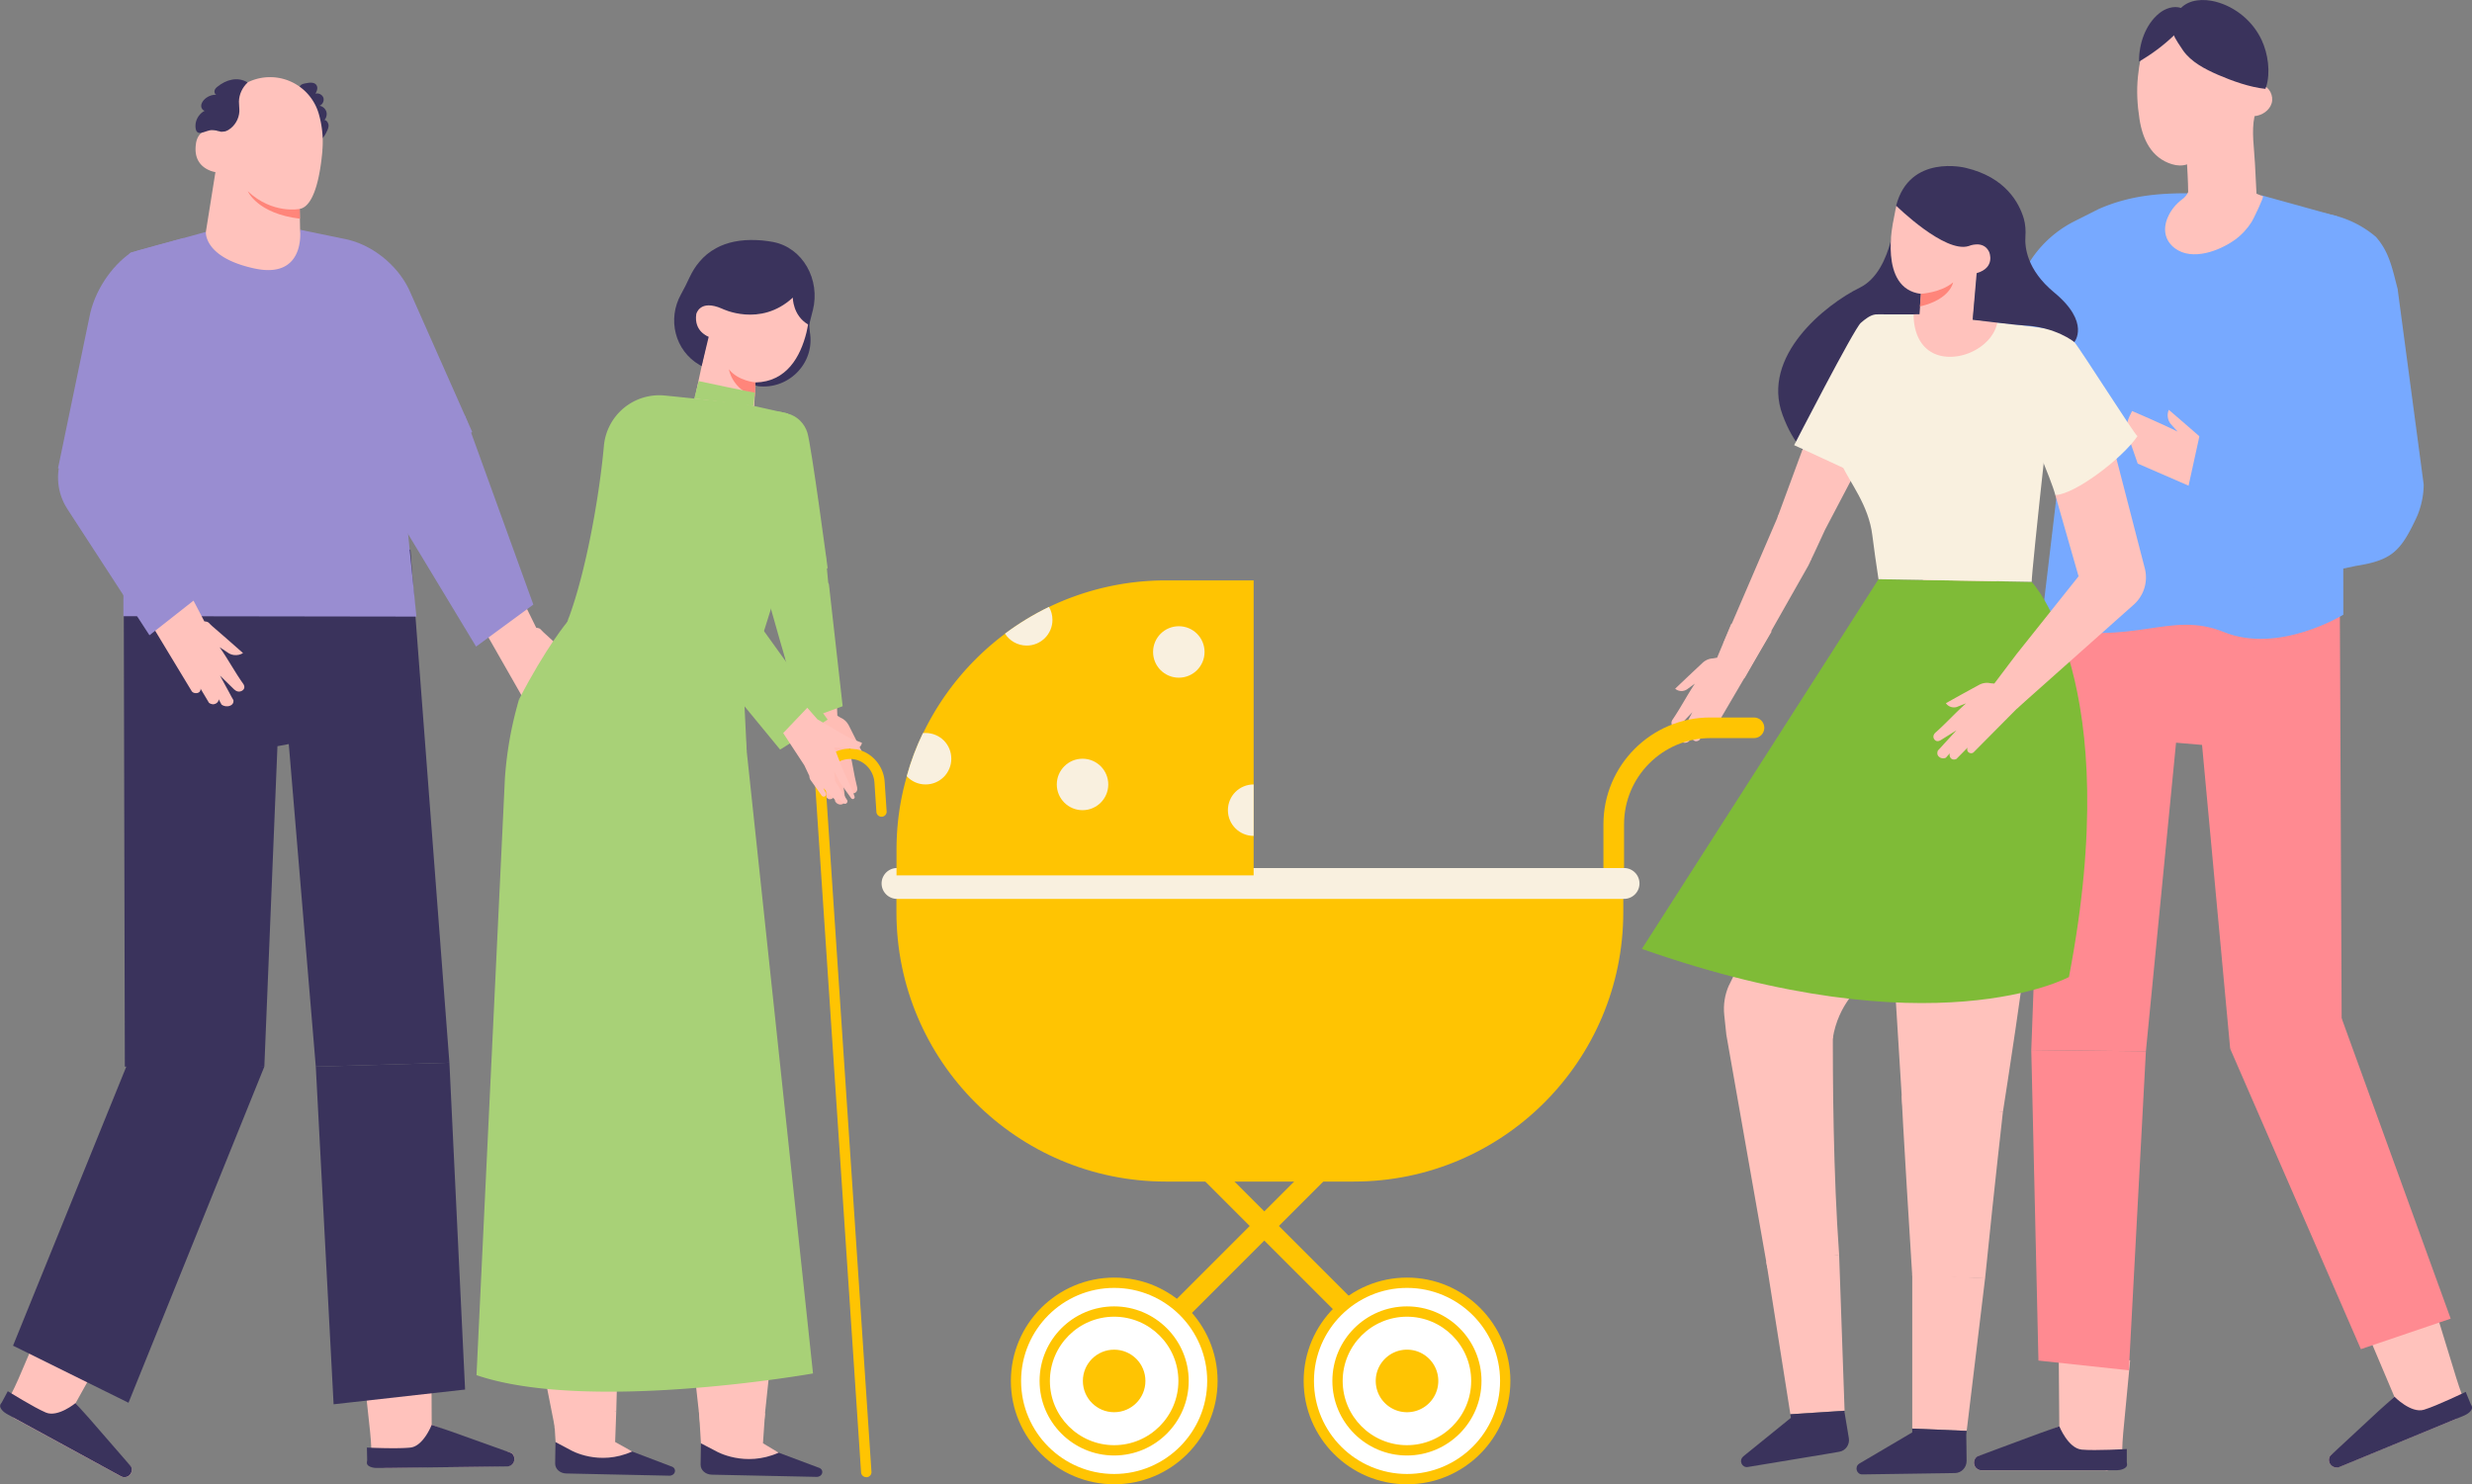 <svg id="_レイヤー_2" data-name="レイヤー_2" xmlns="http://www.w3.org/2000/svg" viewBox="0 0 290.1 174.21"><rect x="0" y="0" width="290.1" height="174.21" fill="#808080" stroke="none"/><defs><style>.cls-2{fill:#fff}.cls-4{fill:#ff8a91}.cls-5{fill:#ffc402}.cls-6{fill:#a8d177}.cls-7{fill:#ff857a}.cls-8{fill:#3a335c}.cls-9{fill:#998dd1}.cls-10{fill:#77a9ff}.cls-11{fill:#f9f0df}.cls-12{fill:#ffc2bc}</style></defs><g id="design"><path class="cls-8" d="M38.34 13.35c0-.09-.02-.18-.05-.27-.12-.34-.43-.61-.79-.67.36-.13.57-.58.45-.94s-.57-.59-.93-.47c.14-.26.28-.56.19-.85-.2-.61-.94-.45-1.42-.36-.15.03-.31.07-.44.16-.33.24-.31.73-.22 1.12.22.95.77 1.71 1.19 2.57.34.71.55 1.48.89 2.19.37.77.67.51 1.05-.21.14-.27.29-.55.3-.85s-.18-.64-.48-.69c.18-.2.27-.47.26-.74z"/><path class="cls-12" d="M60.51 68.73l-5.94 1.26 6.69 11.73c.13.17.39.24.62.19.28-.06.44-.28.39-.51.32.56.62 1.1.93 1.66 0 .01.26.23.6.19.29-.05.54-.28.54-.55.11.21.21.42.32.63.25.2.63.27.96.16.32-.1.46-.34.44-.63-.17-.3-.32-.61-.47-.91l-1.01-1.97 1.59 1.64c.25.24.55.35.89.18.32-.17.37-.48.2-.76-.96-1.41-1.69-2.91-2.65-4.34l.92.65c.19.15.44.26.71.3.39.06.77-.02 1.06-.2l-1.76-1.63-1.75-1.6c-.37-.33-.32-.49-.86-.54l-2.42-4.92z"/><path class="cls-9" d="M55.42 50.71l-7.24-16.33c-1.17-2.8-3.98-5.41-7.32-6.25l-5.63-1.16 8.16 29.62c.58-.65 12.03-5.88 12.03-5.88z"/><path class="cls-9" d="M62.59 70.96L54.57 48.8l-3.67 2.24c-4.33 1.14-6.35 6.12-4.03 9.95l9 14.9 6.72-4.93z"/><path class="cls-12" d="M5.39 154.29l7.41 3.34-3.93 7.06.54.68.28.36.27.34.29.35 1.97 2.48.48.6 2.69 2.66c.18.39.05.86-.31 1.08-.26.18-.6.19-.88.04l-12.32-6.71-.1-.04c-.41-.26-.71-.66-.82-1.13-.05-.18-.07-.37-.06-.55 0-.16.02-.31.07-.46.03-.1.06-.2.11-.29l.64-1.29.43-.94 3.24-7.56z"/><path class="cls-8" d="M.91 163.28s3.06 1.91 4.47 2.51c1.42.6 3.48-1.11 3.48-1.11l1.65 1.84 4.88 5.62c.18.39.04.86-.31 1.09-.27.18-.6.2-.88.04l-12.19-6.65-.11-.06-1.14-.63c-.3-.17-.86-.64-.73-1.04 0-.02.02-.05.03-.07.04-.08.1-.15.15-.22l.71-1.32z"/><path class="cls-12" d="M42.54 159.86l8.09-.72.03 8.08.8.32.42.18.41.16.43.16 2.93 1.2.71.28 3.65 1c.35.25.46.72.26 1.1a.82.82 0 01-.75.46l-14.02.19h-.11c-.48-.01-.94-.22-1.27-.57a1.76 1.76 0 01-.32-.45c-.08-.14-.13-.29-.16-.44-.02-.1-.04-.21-.04-.31l-.08-1.44-.09-1.03-.88-8.18z"/><path class="cls-8" d="M37.06 125.19l-3.17-37.86-1.33.25-1.54 37.61H14.65l-.14-61.03 33.65.35 4.58 60.22-15.68.46z"/><path class="cls-8" d="M31.02 125.19l-15.94 39.45-13.55-6.7 14.4-35.48 15.09 2.73zm21.72-.46l1.84 38.36-15.43 1.73-2.09-39.63 15.68-.46z"/><path class="cls-9" d="M14.49 72.32l34.38.05-3.26-32.35-2.22-9.85-8.17-3.2s.02 3-4.84 3.6c0 0-4.39-.22-6.23-3.35l-8.78 2.43c-1.74.46-.86 19.4-.86 19.4l-.03 23.28z"/><path class="cls-12" d="M37.84 17.65c-.23 2.64-.88 6.55-2.67 6.87l.05 2.56s.63 5.72-5.36 4.43-5.7-4.3-5.7-4.3l1.12-7.01s-2.7-.35-2.29-3.27c0 0 .13-2.26 2.62-1.56l.19-1.26a5.96 5.96 0 015.66-5.05 5.948 5.948 0 015.95 4.3c.4 1.39.55 2.85.42 4.29z"/><path class="cls-7" d="M35.17 24.52s-3.15.67-6.09-2.07c0 0 1.12 2.63 6.12 3.22l-.02-1.15z"/><path class="cls-8" d="M43.04 169.9s3.6.17 5.13 0c1.53-.17 2.49-2.67 2.49-2.67l2.34.8 7.01 2.51c.35.25.45.73.26 1.1a.83.83 0 01-.75.47l-13.89.18H44.2c-.35.01-1.06-.12-1.14-.53v-.07c0-.09 0-.18.03-.27l-.03-1.5z"/><path class="cls-9" d="M6.81 54.96l3.68-17.73c.55-2.98 2.54-5.98 4.89-7.59.1-.07 6.17-1.71 6.17-1.71l-3.4 29.71c-.71-.52-11.34-2.68-11.34-2.68z"/><path class="cls-12" d="M21.42 67.99l-5.99 1.44 7.09 11.73c.14.17.41.23.63.18.28-.06.43-.29.38-.52.33.56.66 1.1.99 1.66 0 .01.27.23.61.17.3-.06.54-.3.53-.58.11.21.22.42.34.63.26.2.65.26.97.14.32-.11.46-.36.43-.65-.18-.3-.34-.61-.5-.91l-1.08-1.98 1.66 1.62c.26.24.57.34.91.16.32-.18.36-.49.18-.78-1.01-1.41-1.79-2.91-2.8-4.34l.95.63c.2.15.45.25.73.29.39.05.78-.04 1.07-.23l-1.83-1.61-1.82-1.58c-.39-.33-.33-.49-.89-.53l-2.58-4.94z"/><path class="cls-9" d="M24.2 69.33L16.06 48.2l-4.39 1.31c-4.35 1.3-6.23 6.42-3.76 10.24l9.63 14.81 6.65-5.23z"/><path class="cls-8" d="M22.96 14.48c.1-.62.5-1.19 1.06-1.48-.25-.05-.41-.32-.41-.57s.14-.49.3-.68c.37-.41.92-.65 1.48-.63-.19-.06-.26-.31-.21-.5s.2-.34.36-.46c.99-.81 2.37-1.2 3.52-.48-.62.58-1.01 1.41-1.02 2.25 0 .38.06.76.05 1.14-.04.89-.55 1.75-1.32 2.2-.16.09-.34.17-.52.17-.12 0-.25.05-.37.01-.32-.09-.65-.19-.99-.19-.76 0-1.88.98-1.95-.38 0-.13 0-.27.02-.4z"/><path class="cls-12" d="M250 159.66l-8.4-.64.07 8.38-.83.35-.43.19-.42.18-.44.18-3.02 1.28-.74.3-3.77 1.08c-.36.27-.47.76-.26 1.14.15.29.45.47.78.47h14.54l.11.02c.5-.03.98-.25 1.31-.62.13-.14.25-.3.32-.47a1.75 1.75 0 00.21-.78l.06-1.49.08-1.07.81-8.49z"/><path class="cls-8" d="M249.61 170.07s-3.73.22-5.32.07c-1.59-.16-2.62-2.74-2.62-2.74l-2.41.86-7.24 2.69c-.36.26-.46.76-.26 1.14.15.3.45.48.79.47h15.89c.36 0 1.1-.16 1.18-.59v-.08c0-.09-.01-.19-.03-.28v-1.55z"/><path class="cls-12" d="M285.73 153.6l-8.01 2.61 3.27 7.72-.63.64-.33.34-.32.32-.34.33-2.3 2.33-.56.56-3.07 2.44c-.23.38-.14.88.2 1.15.25.21.6.26.9.13l13.45-5.54.11-.03a1.94 1.94 0 001.1-1.63c.02-.17 0-.33-.02-.49-.02-.1-.04-.22-.08-.31l-.51-1.4-.33-1.02-2.5-8.16z"/><path class="cls-8" d="M289.35 163.37s-3.37 1.63-4.89 2.09-3.46-1.53-3.46-1.53l-1.9 1.71-5.66 5.25c-.23.38-.14.88.2 1.15.25.21.6.27.91.14l13.31-5.49.12-.05 1.25-.52c.33-.14.96-.56.87-.99 0-.03-.01-.05-.02-.08-.03-.09-.08-.17-.13-.25l-.59-1.44z"/><path class="cls-4" d="M251.83 123.39l3.54-36.22 3.05.26 3.3 35.65 13.1.46-.24-54.43h-34.21l-1.99 54.13 13.45.15z"/><path class="cls-4" d="M261.72 123.08l15.34 35.27 10.54-3.58-12.81-35.29-13.07 3.6zm-23.34.16l.84 36.45 10.61 1.14 2-37.44-13.45-.15z"/><path class="cls-10" d="M274.12 25.34l-8.74-2.42c-1.83 3.12-6.2 3.33-6.2 3.33-4.84-.59-4.97-3.52-4.97-3.52l-10.18 12.93-4.5 37.87c11.12 2.44 15.03-1.95 21.47.66 6.44 2.61 14-2.04 14-2.04l-.03-27.52s.88-18.85-.85-19.3z"/><path d="M274.97 45.13h.04c.27-.02.46-.25.44-.52l-.62-7.43a.47.47 0 00-.52-.44c-.27.02-.46.25-.44.52l.62 7.43c.02.25.23.44.48.44z" fill="#fc8718"/><path class="cls-10" d="M281.39 33.97c-.63-2.35-.96-4.37-2.58-6.18a12.088 12.088 0 00-4.69-2.46l-7.44-1.66c-.4 1.9-1.79 24.93-.84 39.21l-5.49 6.94 16.12-3.4c4.15-.65 5.22-1.67 7.02-5.47.17-.35.3-.67.39-.94.35-1 .55-2.06.55-3.15l-3.05-22.89zm-28.4 2.61c.32-.52.52-1.1.79-1.87 1.1-3.24 2.21-6.49 3.31-9.73.18-.54.37-1.09.43-1.66.02-.17.01-.36-.1-.49-.12-.13-.32-.14-.5-.14-3.75-.03-7.14.31-10.62 1.84l-2.86 1.44a13.296 13.296 0 00-6.14 6.42l-7.23 9.83c-.7 1.56-.03 16.06 1.62 17.23l.03-.03c3.96-4.23 7.91-8.46 11.87-12.69 2.39-2.56 4.78-5.12 7.18-7.67.43-.46.85-.96 1.31-1.39.41-.38.7-.73.93-1.1z"/><path class="cls-12" d="M256.79 22.52s-.12.43-.66.84c-.74.55-1.33 1.24-1.71 2.1-.62 1.37-.41 2.78.84 3.7 2.02 1.48 5.18.3 7.02-1.02.79-.57 1.45-1.29 1.97-2.11.16-.24 1.47-2.94 1.31-2.99l-.75-.31-.18-3.53c-.09-1.83-.43-3.77-.05-5.57.89-.08 1.76-.67 2.01-1.52s-.25-1.91-1.12-2.12c.14.03.21-1.33.22-1.47.05-.66.06-1.33-.07-1.98-.4-2.15-2.27-3.9-4.41-4.35-1.37-.29-2.81-.07-4.07.51-.66.3-1.16.74-1.75 1.14-.88.59-2.1.34-2.94.92-1.18.8-1.41 2.9-1.55 4.2-.18 1.67-.08 3.36.18 5.02.36 2.34 1.38 4.55 3.8 5.29.58.18 1.22.22 1.78.02 0 0 .13 2.15.13 3.22z"/><path class="cls-8" d="M265.94 10.21c.54-1.73.22-3.9-.52-5.5-1.02-2.2-3.06-3.9-5.4-4.51-1.4-.36-3.05-.29-4.07.73-.88-.28-1.86.06-2.57.64-1.62 1.33-2.38 3.6-2.35 5.65 1.49-.86 2.88-1.9 4.12-3.09-.12.11.93 1.62 1.04 1.79.96 1.37 2.61 2.21 4.1 2.86 1.69.73 3.74 1.46 5.57 1.65.03-.07.05-.14.07-.22z"/><path class="cls-12" d="M249.87 48.94l.34-.7s3.83 1.64 5.34 2.42l-.74-.83c-.17-.17-.3-.41-.37-.67-.1-.37-.06-.76.08-1.06l1.8 1.55 1.77 1.54c.37.33.52.26.63.79l5.1 1.83-.59 5.97-12.36-5.37-1.12-3.23c-.26-.74-.21-1.54.13-2.24z"/><path class="cls-10" d="M270.09 37.21l2.16 18.38-14.12-4.48-1.53 6.98 18.06 8.34-4.57-29.22z"/><path class="cls-8" d="M222.53 24.15s-.21 7.62-4.27 9.61c-4.06 1.99-11.61 8.04-9.07 14.93 2.6 7.04 7.12 7.11 13.69 5.05l6.32-20.61-6.68-8.99z"/><path class="cls-12" d="M202.92 115.62c4.57-9.94 29.44-43.66 29.44-43.66l7.18 10.89c-6.59 17.11-6.38 22.23-21.13 32.84 0 0-2.68 2.07-3.33 6.2l-12.47-.29-.26-2.45c-.13-1.21.06-2.42.56-3.53z"/><path class="cls-12" d="M215.1 119.78c-.04 7 .05 18.11.73 27.48l-8.42 1.57-4.79-27.23 12.48-1.81zm19.95 10.72c-.9 8.01-1.74 15.99-2.09 19.54l-8.55-.3s-1.29-20.52-1.23-21.15l11.87 1.91z"/><path class="cls-12" d="M220.05 78.06l.48-6.94 9.02-5.36 3.11 1.59c5.12 2.09 6.72 6.93 7.91 11.52 1.58 6.08-4.6 45.78-5.52 51.64l-11.76-.5c-.02-.21-.05-.43-.07-.64l-3.18-51.31z"/><path d="M192.68 111.37l27.77-43.38 17.98.31s11.06 11.62 4.37 46.37c0 0-15.92 8.73-50.12-3.3z" fill="#7fbb37"/><path class="cls-12" d="M208.6 60.71l3.36-9.11c1.88.37 3.04-.15 4.71-.79.56-.21 1.01-.49 1.56-.74 1.78-.84.52-.87 2.36-.1l-6.41 12.2c-.32.68-1.48 3.24-1.72 3.67l-3.86-5.12z"/><path class="cls-12" d="M208.73 60.41l2.96 2.45c1.23.86 1.18 2.4.51 3.55l-7.47 13.18-2.49-4.08 6.5-15.11z"/><path class="cls-11" d="M223.69 37.66c-1.1-.71-2.42-.83-3.58-.75-.61.04-1.27.58-1.74.99-.8.7-7.82 14.35-7.82 14.35l7.89 3.65s4.89-7.17 5.5-8.69c1.35-3.32 3.78-6.05.57-8.88-.27-.23-.52-.47-.82-.66z"/><path class="cls-5" d="M241.75 38.83l-.03.03c.01 0 .03.01.03.01v-.04z"/><path class="cls-11" d="M238.43 68.29l-17.98-.31c-.26-1.71-.58-3.95-.72-5.13-.43-3.6-2.7-6.28-3.56-8.26-.77-1.79-1.04-3.77-.7-5.68.91-5.21 2.62-8.45 4.65-12.01h4.46l.7-.01s4.6.47 9.12.95c4.15.47 6.88.85 7.32 1.02-.36.93-3.36 28.68-3.29 29.43z"/><path class="cls-12" d="M224.57 36.89c-.01 2.48 1.11 4.63 3.64 4.95 2.62.33 5.7-1.45 6.19-4-4.52-.48-9.12-.95-9.12-.95h-.7zm12.06 39.91l4.35 2.05-9.38 9.46c-.16.13-.39.12-.55.01-.2-.13-.24-.39-.13-.59-.44.45-.87.89-1.32 1.34 0 .01-.28.15-.54.02a.57.57 0 01-.23-.68c-.16.17-.31.34-.47.52-.26.13-.59.09-.81-.11-.22-.19-.24-.45-.13-.73.24-.24.47-.5.69-.75l1.49-1.62-1.83 1.14c-.29.17-.56.19-.76-.07-.19-.25-.13-.56.11-.79 1.25-1.1 2.35-2.34 3.61-3.45l-.95.37c-.2.1-.44.13-.66.09-.32-.05-.6-.23-.76-.48l1.96-1.09 1.94-1.06a1.9 1.9 0 011.32-.19l.46.04 2.59-3.43zm-33.44-3.6l4.73.9-6.73 11.49a.46.46 0 01-.53.15c-.22-.07-.33-.31-.27-.54-.32.55-.62 1.08-.94 1.63 0 .01-.24.22-.52.15a.564.564 0 01-.39-.6c-.11.21-.22.41-.33.62-.23.19-.55.24-.81.1-.26-.13-.35-.38-.31-.67.17-.3.33-.6.48-.9l1.04-1.94-1.49 1.56c-.23.23-.49.32-.76.12-.25-.2-.26-.51-.09-.79.94-1.37 1.7-2.85 2.63-4.24l-.83.6c-.17.14-.39.23-.62.26-.33.03-.64-.07-.86-.27l1.62-1.54 1.61-1.51c.34-.31.77-.49 1.23-.51l.46-.08 1.66-3.97z"/><path class="cls-12" d="M236.63 76.8l7.3-9.16-2.74-9.56c1.8-.66 1.8-1.48 2.9-2.89.37-.47.61-.95.94-1.44 1.09-1.64.8-1.83 2.77-2.13l3.89 15.04a4.28 4.28 0 01-1.2 4.23l-13.82 12.3-.05-6.38z"/><path class="cls-11" d="M238.53 39.08c1.81-.69 3.22-.83 4.91 1.08.7.8 7.11 10.93 7.4 11.03-1.76 2.61-7.39 6.87-9.64 6.91-.51-1.99-3.27-8.04-3.56-9.65-.62-3.53-2.43-6.71 1.31-8.8.31-.17-.74-.44-.42-.56z"/><path class="cls-12" d="M224.41 149.57l8.55.46-2.16 17.91-6.39-.27v-18.1z"/><path class="cls-8" d="M218.18 171.79l6.23-3.67v-.45l6.39.27-.05.45.02 1.45.02 1.63c0 .76-.59 1.4-1.34 1.42l-1.14.02-9.75.14c-.69.02-.95-.9-.37-1.26z"/><path class="cls-12" d="M207.28 148.09l8.55-.83.64 18.31-6.36.42-2.83-17.9z"/><path class="cls-8" d="M204.55 170.96l5.62-4.55-.07-.42 6.36-.41v.16l.3 1.79.21 1.27c.12.75-.37 1.46-1.11 1.59l-1.57.27-9.18 1.52c-.68.11-1.08-.76-.55-1.21z"/><path class="cls-12" d="M225.23 37.42l.2-2.93c-5.06-.62-3.23-8.6-3.23-8.6l.33-1.73 9.93-.54-.41 4.7c1.69-1.48 2.54 1.73 2.54 1.73-.18 2.05-2.58 2.27-2.58 2.27l-.53 5.61-6.24-.51z"/><path class="cls-7" d="M225.44 34.48s2.33-.12 3.77-1.34c0 0-.32 2-3.9 2.83l.13-1.48z"/><path class="cls-8" d="M222.53 24.15s5.7 5.61 8.5 4.73c0 0 1.73-.76 2.41.7 0 0 .79 1.83-1.47 2.48l-.47 5.47s5.14.63 5.91.66c3.83.15 6.02 1.96 6.02 1.96s1.93-2.28-2.37-5.83c-3.22-2.66-3.45-5.35-3.37-6.53.05-.72.01-1.44-.19-2.14-.55-1.84-2.14-4.85-6.82-5.95 0 0-6.57-1.68-8.16 4.44z"/><path class="cls-5" d="M189.38 103.94c.67 0 1.21-.54 1.21-1.21v-5.99c0-5.57 4.53-10.11 10.11-10.11h5.14c.67 0 1.21-.54 1.21-1.21 0-.67-.54-1.21-1.21-1.21h-5.14c-6.91 0-12.53 5.62-12.53 12.53v5.99c0 .67.54 1.21 1.21 1.21z"/><path class="cls-5" transform="rotate(-45 146.365 145.904)" d="M127.54 144.69h37.66v2.42h-37.66z"/><path class="cls-5" transform="rotate(-45 150.383 145.9)" d="M149.17 127.07h2.42v37.66h-2.42z"/><path class="cls-5" d="M105.21 104.06h85.29v3c0 17.45-14.17 31.62-31.62 31.62h-22.06c-17.45 0-31.62-14.17-31.62-31.62v-3z"/><path class="cls-11" d="M190.59 105.5h-85.32a1.81 1.81 0 110-3.62h85.32a1.81 1.81 0 110 3.62z"/><path class="cls-2" d="M142.27 162.08c0 6.36-5.16 11.52-11.52 11.52s-11.52-5.16-11.52-11.52c0-6.36 5.16-11.52 11.52-11.52 6.36 0 11.52 5.16 11.52 11.52z"/><path class="cls-5" d="M118.63 162.08c0-6.69 5.44-12.13 12.13-12.13s12.13 5.44 12.13 12.13-5.44 12.13-12.13 12.13-12.13-5.44-12.13-12.13zm1.2 0c0 6.02 4.9 10.92 10.92 10.92s10.92-4.9 10.92-10.92-4.9-10.92-10.92-10.92-10.92 4.9-10.92 10.92z"/><circle class="cls-2" cx="130.75" cy="162.08" r="8.15" transform="rotate(-82.88 130.768 162.08)"/><path class="cls-5" d="M122 162.08c0-4.83 3.93-8.75 8.75-8.75s8.75 3.93 8.75 8.75c0 4.83-3.93 8.75-8.75 8.75-4.83 0-8.75-3.93-8.75-8.75zm1.21 0c0 4.16 3.38 7.54 7.54 7.54s7.54-3.38 7.54-7.54-3.38-7.54-7.54-7.54-7.54 3.38-7.54 7.54z"/><path class="cls-5" d="M134.42 162.08c0 2.03-1.64 3.67-3.67 3.67s-3.67-1.64-3.67-3.67 1.64-3.67 3.67-3.67 3.67 1.64 3.67 3.67z"/><path class="cls-2" d="M176.64 162.08c0 6.36-5.16 11.52-11.52 11.52-6.36 0-11.52-5.16-11.52-11.52 0-6.36 5.16-11.52 11.52-11.52s11.52 5.16 11.52 11.52z"/><path class="cls-5" d="M152.99 162.08c0-6.69 5.44-12.13 12.13-12.13s12.13 5.44 12.13 12.13-5.44 12.13-12.13 12.13-12.13-5.44-12.13-12.13zm1.21 0c0 6.02 4.9 10.92 10.92 10.92s10.92-4.9 10.92-10.92-4.9-10.92-10.92-10.92-10.92 4.9-10.92 10.92z"/><circle class="cls-2" cx="165.12" cy="162.08" r="8.15" transform="rotate(-80.9 165.124 162.078)"/><path class="cls-5" d="M156.36 162.08c0-4.83 3.93-8.75 8.75-8.75 4.83 0 8.75 3.93 8.75 8.75s-3.93 8.75-8.75 8.75c-4.83 0-8.75-3.93-8.75-8.75zm1.21 0c0 4.16 3.38 7.54 7.54 7.54s7.54-3.38 7.54-7.54-3.38-7.54-7.54-7.54-7.54 3.38-7.54 7.54z"/><path class="cls-5" d="M168.79 162.08c0 2.03-1.64 3.67-3.67 3.67s-3.67-1.64-3.67-3.67 1.64-3.67 3.67-3.67 3.67 1.64 3.67 3.67zm-21.67-93.96v34.62h-41.91v-2.99c0-2.99.41-5.89 1.21-8.63.48-1.76 1.12-3.45 1.9-5.06h.01a31.815 31.815 0 0114.78-14.82c4.15-1.99 8.8-3.12 13.73-3.12h10.29z"/><path class="cls-11" d="M111.64 89.05c0 1.67-1.34 3.02-3.02 3.02-.87 0-1.67-.37-2.21-.97.48-1.76 1.12-3.45 1.9-5.06h.01c.11-.01.21-.01.3-.01 1.68 0 3.02 1.34 3.02 3.02zm29.72-12.53c0 1.67-1.35 3.02-3.02 3.02s-3.02-1.35-3.02-3.02 1.35-3.02 3.02-3.02 3.02 1.35 3.02 3.02zm-17.85-3.77c0 1.67-1.35 3.02-3.02 3.02-1.07 0-2.02-.56-2.55-1.4 1.61-1.2 3.33-2.25 5.16-3.14.27.45.41.97.41 1.52z"/><circle class="cls-11" cx="127.04" cy="92.07" r="3.02"/><path class="cls-11" d="M147.12 92.07v6.04c-1.67 0-3.02-1.35-3.02-3.02 0-1.68 1.35-3.02 3.02-3.02z"/><path class="cls-8" d="M88.92 45.32h.02c3.54.44 6.61-2.6 6.13-6.13a9.83 9.83 0 01-.02-2.55l-6.98.88-.22 7.42 1.07.38z"/><path class="cls-12" d="M94.83 38.09c-.05.31-.12.62-.19.94-.7 2.81-2.31 5.78-5.99 5.86l-.08 1.65-.06 1.17-.15 2.95s-5.23.36-7.27-1.83l.36-1.7.89-4.15.73-3.43s-2.53-1.33-1.25-3.4c1.29-2.07 3.02-.03 3.02-.03l1.82-3.8 8.48 1.77s.09 1.85-.32 4z"/><path class="cls-7" d="M88.66 44.88s-2.03-.15-3.12-1.54c0 0 .36 2.36 3.04 3.19l.08-1.65z"/><path class="cls-8" d="M95.39 36.41l-.44 1.74s-.08-.04-.12-.07c-1.8-1.05-1.79-3.15-1.79-3.15-3.84 3.54-8.3 1.3-8.3 1.3-2.64-1.16-3.03.64-3.03.64-.3 2.08 1.46 2.66 1.46 2.66-.29 1.16-.83 3.44-.83 3.44-.08-.05-.17-.09-.25-.14-2.89-1.68-3.8-5.37-2.17-8.29.4-.71.73-1.4 1.01-2 .31-.66.68-1.26 1.14-1.8.53-.64 1.19-1.2 1.97-1.61 0-.01.02-.02.03-.02 1.24-.67 2.81-1.02 4.75-.93.42.02.85.05 1.3.12.21.03.42.06.61.1 3.48.67 5.57 4.41 4.66 8.03z"/><path class="cls-12" d="M65.74 149.97l8.09-.02s1.25-18.64 1.25-18.97l-11.18.33c.18.54 1.61 15.3 1.84 18.66z"/><path class="cls-12" d="M72.75 149.79l-11.1.2 3.43 17.38-.01.25 7.25-1.98.43-15.85zm18.64.84l-11.05-.09 1.86 16.85 7.44-.21 1.75-16.55z"/><path class="cls-8" d="M65.19 169.25l-.04 2.53c0 .63.56 1.14 1.28 1.16l12.12.26c.66.01.92-.74.36-1.04l-7.29-2.77-6.43-.14z"/><path class="cls-12" d="M72.19 169.25l.13-3.61-7.35-.17.23 3.79.49.26 1.3.69s3.29 1.92 7.2.15l-1.99-1.11z"/><path class="cls-8" d="M82.26 169.39l-.04 2.53c0 .63.57 1.14 1.3 1.16l12.31.26c.67.01.93-.74.36-1.04l-7.4-2.77-6.53-.14z"/><path class="cls-12" d="M89.54 169.39l.24-3.52-7.75-.26.23 3.79.5.26 1.32.69s3.34 1.92 7.3.15l-1.85-1.11z"/><path class="cls-6" d="M60.9 82.11c-.08.28-.16.56-.23.83a43.23 43.23 0 00-1.42 8.46l-3.33 70c13.14 4.48 39.49-.2 39.49-.2l-8.39-78.75-26.11-.35z"/><path d="M98.06 79.84l-4.6-.75 2.3 12.71c.06.19.25.31.43.31.23 0 .41-.17.43-.4.11.6.21 1.19.32 1.79 0 .01.14.28.42.31.24.01.49-.15.56-.42l.09.67c.14.25.42.4.7.36.28-.03.44-.23.5-.51-.06-.33-.1-.66-.14-.98l-.3-2.11.83 1.92c.14.29.34.45.65.36.29-.1.41-.38.34-.69-.4-1.56-.59-3.16-.98-4.74l.56.82c.11.19.28.34.48.44.29.14.61.14.87.04l-.96-1.94-.96-1.91c-.21-.4-.53-.71-.94-.88l-.39-.23-.19-4.16z" fill="#ffbdb5"/><path class="cls-6" d="M90.11 48.68c1.22-.46 1.11-.45 2.29-.15 1.18.29 2.03 1.21 2.35 2.25.47 1.52 2.38 15.91 2.38 15.91l-5.59 1.42s-3.27-8.04-3.55-9.65c-.62-3.53-2.43-6.72 1.32-8.8.31-.17.46-.85.79-.97z"/><path class="cls-6" d="M97.81 74.82h.02l-5.58 2.83c-.14-.36-3.78-13.27-3.78-13.27 2.08.68 5.49.7 7.64.75h.02c.27.06.36-.27.73-.27l.95 9.96z"/><path class="cls-6" d="M97.26 68.53l-3.27-3.58c-2.21-.52-3.82 1.21-3.76 2.54l3.43 17.3 5.23-1.9-1.62-14.37z"/><path class="cls-6" d="M66.75 72.48c-.28.75-.4 1.55-.63 2.28l21.15 6.04c.61-1.62 1.67-4.62 2.06-5.75 1.16-3.43 1.93-6.7 3.18-8.47 1.12-1.59 1.8-3.47 1.86-5.42.18-5.29-.66-8.73-1.92-12.63l-4.53-1.01-.69-.14s-4.6-.49-9.13-.95c-.04 0-.08 0-.12-.01a6.525 6.525 0 00-7.11 5.91c-.54 5.99-2.11 14.74-4.11 20.15z"/><path class="cls-6" d="M66.59 72.97s-2.55 3.04-5.69 9.14l26.73 6.05-.36-7.37-20.68-7.82zm14.88-26.19l.53-2.05s6.58 1.41 6.59 1.34c0-.07-.15 1.57-.15 1.57l-6.97-.86z"/><path class="cls-5" d="M101.67 173.38h.04c.33-.02.59-.31.56-.64L96.9 92.25c-.05-.79.2-1.56.7-2.16.5-.59 1.2-.95 1.96-1 1.58-.13 2.95 1.14 3.06 2.77l.23 3.44c.02.33.32.58.64.56.33-.02.59-.31.56-.64l-.23-3.44c-.15-2.3-2.1-4.05-4.35-3.9-1.09.07-2.09.58-2.8 1.42s-1.06 1.91-.99 3.02l5.37 80.49a.6.6 0 00.6.56z"/><path class="cls-6" d="M87.46 71.05l-3.96-8.04h-.02c-1.11-2.77-4.34-12.16-4.74-12.98-1.03-2.11-3.64-.66-3.95-.5-3.81 1.95-2.13 5.2-1.63 8.75.23 1.62 2.76 7.76 3.2 9.77 0 0 4.46 6.47 5.13 7.42.37.68.62 1.13 1.33 1.89l8.73 10.62 5.58-3.52-9.66-13.43z"/><path class="cls-12" d="M91.91 86.04l2.48 3.78.59 1.25c0 .18.06.37.17.52l1.22 1.71c.09.19.31.25.45.16.11-.08.16-.25.08-.4-.09-.19-.18-.37-.27-.56l1.39 1.39c.07.07.17.08.25.04.08-.04.12-.12.11-.21.2.19.4.37.6.56a.3.3 0 00.37-.01c.09-.08.13-.22.08-.34-.47-.74-.95-1.49-1.42-2.23l-.12-1.18.71 1.37 1.31 1.82c.06.06.15.09.23.07.1-.03.17-.14.16-.25-.54-1.61-1.23-2.58-1.77-4.18l-.63-1.63s2 .14 2.37.17c.43.03.82-.28.88-.71l-1.41-.53-3.81-2.22-1.19-1.36-2.83 2.97z"/></g></svg>